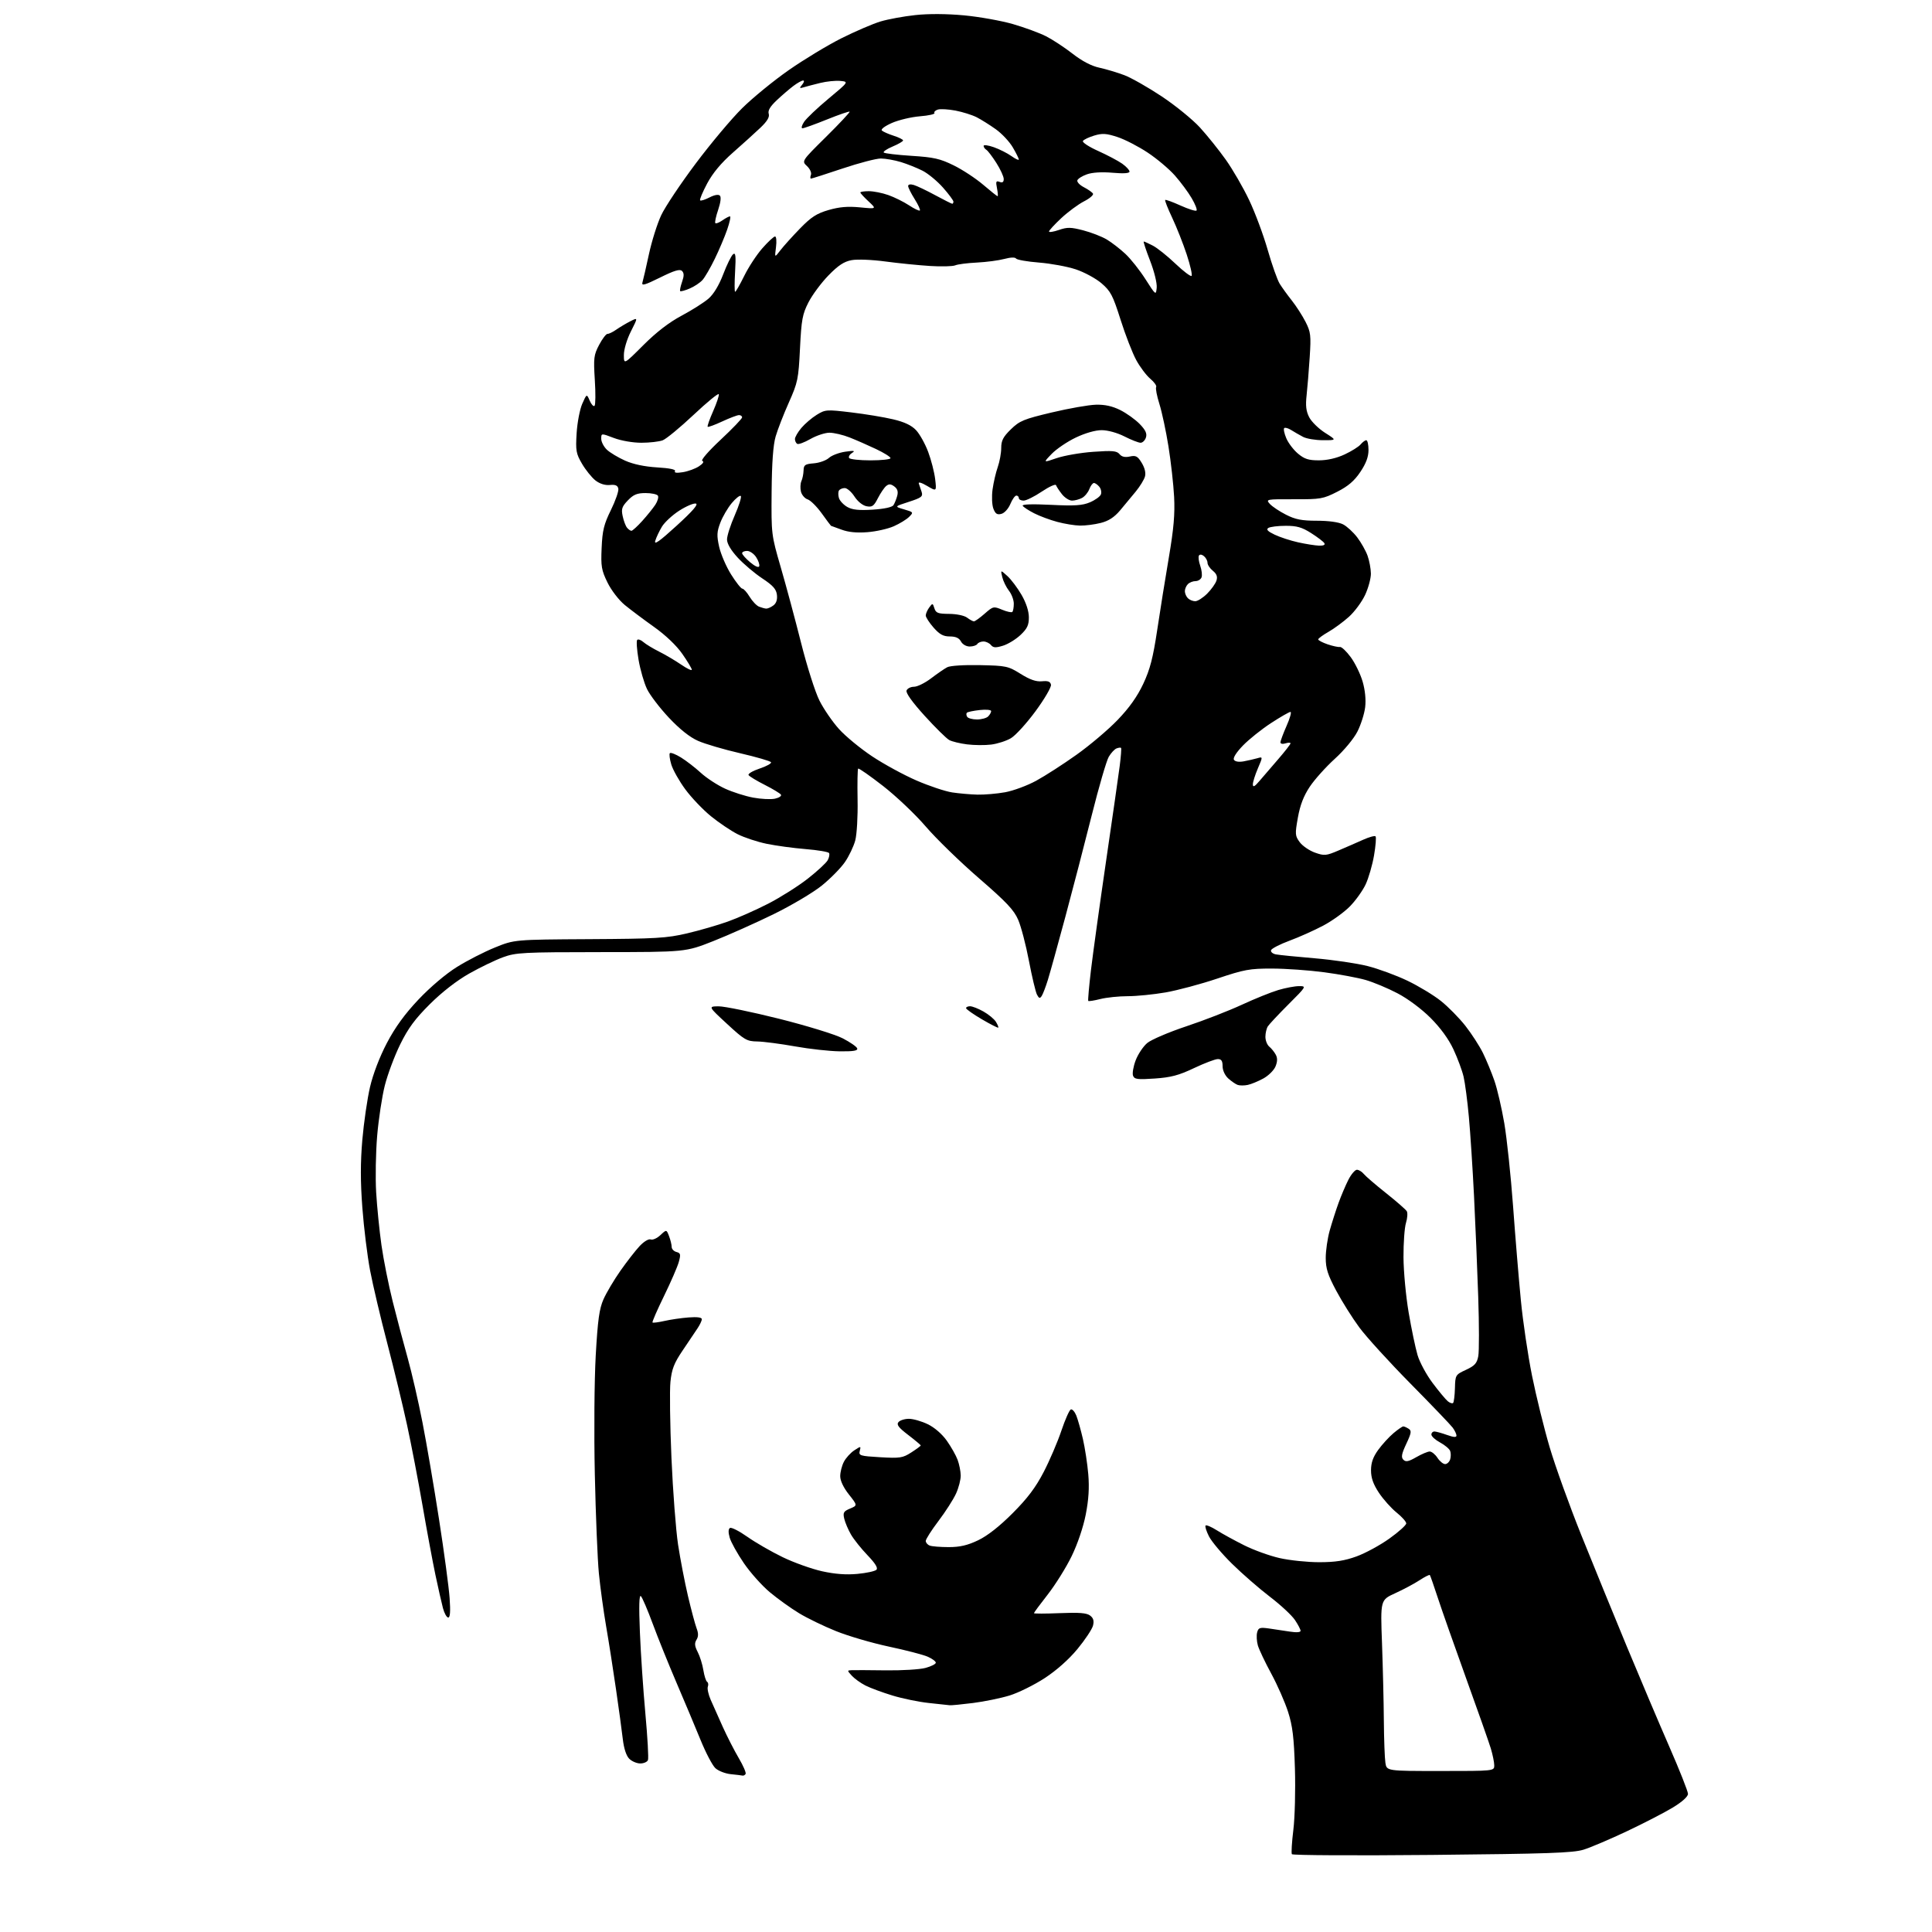 <?xml version="1.0" encoding="UTF-8" standalone="no"?>
<svg 
  version="1.1" 
  xmlns="http://www.w3.org/2000/svg" 
  xmlns:xlink="http://www.w3.org/1999/xlink" 
  xmlns:svg="http://www.w3.org/2000/svg"
  xmlns:rdf="http://www.w3.org/1999/02/22-rdf-syntax-ns#"
  xmlns:cc="http://creativecommons.org/ns#"
  xmlns:dc="http://purl.org/dc/elements/1.1/"
  viewBox="0 0 768 768"
  width="768"
  height="768"
>
<style>svg {background-color: white; }</style>"
<path stroke="none" fill="black" fill-rule="evenodd" d="M569.27,737.36C538.90,737.65 513.82,737.52 513.54,737.07C513.27,736.62 513.53,732.26 514.13,727.38C514.73,722.50 515.01,711.52 514.75,703.00C514.37,690.64 513.82,686.08 512.03,680.50C510.80,676.65 507.79,669.81 505.34,665.29C502.89,660.78 500.50,655.74 500.02,654.09C499.55,652.44 499.42,650.12 499.73,648.93C500.22,647.03 500.79,646.84 504.40,647.34C506.65,647.65 510.41,648.21 512.75,648.59C515.33,649.00 517.00,648.88 517.00,648.28C517.00,647.74 515.98,645.79 514.74,643.95C513.50,642.11 509.03,637.95 504.79,634.72C500.56,631.49 493.81,625.61 489.80,621.67C485.78,617.73 481.64,612.81 480.59,610.74C479.54,608.68 478.93,606.73 479.24,606.42C479.56,606.11 481.57,606.96 483.71,608.32C485.85,609.67 490.73,612.35 494.55,614.26C498.37,616.18 504.74,618.48 508.70,619.37C512.66,620.27 519.72,621.00 524.40,621.00C530.78,621.00 534.50,620.42 539.24,618.70C542.73,617.44 548.60,614.25 552.29,611.61C555.98,608.98 559.00,606.26 559.00,605.58C559.00,604.89 557.26,602.94 555.13,601.23C553.01,599.52 549.86,595.99 548.13,593.39C545.88,589.98 545.00,587.49 545.00,584.48C545.00,581.47 545.80,579.20 547.85,576.36C549.42,574.20 552.15,571.21 553.93,569.71C555.70,568.22 557.46,567.01 557.83,567.02C558.20,567.02 559.15,567.44 559.95,567.95C561.19,568.73 561.05,569.63 559.02,573.95C557.14,577.97 556.90,579.30 557.87,580.27C558.83,581.23 559.91,581.02 562.99,579.25C565.14,578.01 567.54,577.00 568.33,577.00C569.12,577.00 570.51,578.12 571.41,579.50C572.31,580.88 573.68,582.00 574.46,582.00C575.23,582.00 576.13,581.16 576.46,580.14C576.78,579.12 576.78,577.60 576.46,576.77C576.14,575.93 574.33,574.42 572.44,573.40C570.55,572.38 569.00,570.97 569.00,570.27C569.00,569.57 569.56,569.02 570.25,569.04C570.94,569.07 573.19,569.69 575.25,570.43C577.92,571.38 578.99,571.44 578.97,570.63C578.95,570.01 578.27,568.60 577.46,567.50C576.64,566.40 569.09,558.52 560.68,550.00C552.27,541.48 543.11,531.42 540.34,527.66C537.56,523.90 533.43,517.32 531.15,513.04C527.81,506.77 527.00,504.25 527.00,500.04C527.00,497.16 527.71,492.26 528.58,489.15C529.46,486.04 531.03,481.12 532.09,478.20C533.14,475.29 534.91,471.13 536.02,468.95C537.13,466.78 538.65,465.00 539.40,465.00C540.14,465.00 541.37,465.75 542.13,466.67C542.88,467.59 546.88,471.03 551.00,474.30C555.12,477.57 558.82,480.81 559.22,481.48C559.62,482.16 559.47,484.24 558.90,486.11C558.32,487.97 557.88,494.13 557.91,499.79C557.94,505.44 558.87,515.35 559.97,521.80C561.07,528.25 562.66,535.84 563.50,538.68C564.34,541.52 567.04,546.52 569.50,549.78C571.95,553.05 574.66,556.30 575.50,557.00C576.35,557.71 577.31,558.02 577.63,557.70C577.95,557.38 578.28,554.73 578.36,551.81C578.50,546.59 578.57,546.47 582.75,544.53C586.23,542.91 587.11,541.93 587.64,539.10C588.00,537.20 587.99,526.61 587.62,515.57C587.25,504.53 586.50,486.50 585.95,475.50C585.40,464.50 584.48,450.32 583.90,444.00C583.33,437.68 582.38,430.48 581.80,428.00C581.22,425.52 579.40,420.63 577.76,417.12C575.84,413.01 572.58,408.55 568.64,404.61C565.05,401.03 559.60,396.97 555.50,394.84C551.65,392.82 545.97,390.45 542.88,389.56C539.80,388.67 532.37,387.28 526.38,386.49C520.40,385.69 511.07,385.03 505.65,385.02C496.79,385.00 494.61,385.40 483.89,389.00C477.34,391.20 468.10,393.67 463.36,394.50C458.62,395.32 451.85,396.00 448.31,396.00C444.78,396.00 439.87,396.51 437.40,397.13C434.94,397.75 432.78,398.09 432.60,397.88C432.42,397.67 432.91,392.10 433.69,385.50C434.48,378.90 437.16,359.55 439.65,342.50C442.15,325.45 444.59,308.38 445.09,304.58C445.58,300.77 445.83,297.50 445.64,297.30C445.44,297.11 444.64,297.20 443.84,297.51C443.04,297.81 441.66,299.31 440.75,300.84C439.85,302.36 436.81,312.81 433.99,324.06C431.17,335.30 426.44,353.50 423.48,364.50C420.52,375.50 417.40,386.75 416.55,389.50C415.70,392.25 414.60,395.12 414.11,395.89C413.38,397.01 413.03,396.92 412.22,395.39C411.67,394.35 410.24,388.33 409.03,382.01C407.83,375.69 405.91,368.34 404.76,365.67C403.07,361.74 400.13,358.62 389.09,349.06C381.62,342.59 372.12,333.36 368.00,328.55C363.88,323.74 356.24,316.50 351.04,312.45C345.84,308.40 341.38,305.29 341.13,305.54C340.88,305.78 340.78,311.35 340.90,317.91C341.03,324.55 340.61,331.72 339.97,334.12C339.33,336.48 337.49,340.34 335.87,342.69C334.25,345.05 330.13,349.24 326.71,352.01C323.30,354.77 314.65,359.91 307.50,363.41C300.35,366.91 289.55,371.73 283.50,374.12C272.50,378.46 272.50,378.46 239.00,378.48C207.84,378.50 205.11,378.64 199.93,380.53C196.87,381.65 190.81,384.58 186.47,387.03C181.55,389.82 175.68,394.38 170.89,399.15C164.97,405.04 162.24,408.74 159.09,415.15C156.83,419.74 154.08,427.10 152.97,431.50C151.86,435.90 150.49,444.90 149.93,451.50C149.37,458.10 149.19,468.23 149.53,474.00C149.88,479.77 150.82,489.23 151.64,495.00C152.46,500.77 154.48,510.90 156.14,517.50C157.80,524.10 160.46,534.18 162.07,539.89C163.67,545.61 166.31,557.08 167.93,565.39C169.56,573.70 172.53,591.08 174.53,604.00C176.54,616.92 178.43,630.99 178.73,635.25C179.11,640.57 178.94,643.00 178.18,643.00C177.57,643.00 176.63,641.31 176.08,639.25C175.53,637.19 174.19,631.23 173.08,626.00C171.98,620.77 169.68,608.40 167.97,598.50C166.26,588.60 163.49,574.20 161.82,566.50C160.15,558.80 156.61,544.17 153.95,534.00C151.28,523.83 148.21,510.77 147.11,505.00C146.02,499.23 144.63,488.01 144.04,480.07C143.26,469.74 143.26,462.09 144.03,453.12C144.63,446.24 146.00,436.78 147.09,432.10C148.30,426.92 150.92,420.09 153.79,414.62C157.08,408.36 160.87,403.13 166.35,397.33C171.00,392.41 177.23,387.13 181.62,384.40C185.69,381.85 192.51,378.36 196.76,376.64C204.50,373.50 204.50,373.50 234.26,373.33C260.72,373.18 265.03,372.93 273.08,371.04C278.05,369.87 285.36,367.76 289.31,366.34C293.27,364.93 300.47,361.74 305.33,359.25C310.19,356.75 317.27,352.28 321.07,349.31C324.87,346.33 328.46,343.01 329.04,341.93C329.62,340.85 329.85,339.57 329.56,339.10C329.27,338.63 325.09,337.92 320.26,337.53C315.44,337.14 308.46,336.19 304.74,335.42C301.02,334.65 295.82,332.93 293.18,331.59C290.54,330.25 285.77,327.03 282.58,324.44C279.39,321.84 274.82,317.04 272.41,313.76C270.00,310.49 267.50,306.05 266.85,303.90C266.21,301.75 265.95,299.71 266.29,299.38C266.62,299.05 268.61,299.82 270.70,301.11C272.79,302.40 276.34,305.14 278.59,307.21C280.85,309.28 285.17,312.10 288.20,313.49C291.23,314.88 296.28,316.49 299.43,317.07C302.57,317.65 306.46,317.84 308.08,317.48C309.70,317.13 310.76,316.41 310.44,315.90C310.12,315.38 307.22,313.63 304.00,312.00C300.78,310.37 297.88,308.62 297.57,308.11C297.25,307.59 299.24,306.42 302.00,305.50C304.76,304.58 306.78,303.45 306.49,302.99C306.21,302.53 300.69,300.93 294.24,299.43C287.78,297.94 280.25,295.73 277.50,294.51C274.22,293.07 270.24,289.91 265.91,285.31C262.29,281.46 258.37,276.33 257.20,273.91C256.03,271.48 254.52,266.25 253.84,262.28C253.16,258.31 252.92,254.75 253.30,254.37C253.68,253.99 254.78,254.37 255.74,255.22C256.71,256.07 259.52,257.78 262.00,259.02C264.48,260.26 268.41,262.58 270.75,264.18C273.09,265.79 275.00,266.70 275.00,266.22C275.00,265.74 273.30,262.90 271.22,259.92C268.89,256.58 264.56,252.46 259.97,249.20C255.86,246.28 250.62,242.35 248.33,240.47C245.98,238.53 243.00,234.65 241.48,231.55C239.09,226.65 238.83,225.15 239.16,217.78C239.46,210.87 240.07,208.38 242.84,202.76C244.66,199.06 245.99,195.24 245.80,194.26C245.53,192.96 244.65,192.58 242.41,192.79C240.48,192.97 238.39,192.30 236.68,190.97C235.21,189.80 232.82,186.84 231.37,184.37C229.00,180.32 228.79,179.17 229.22,172.20C229.48,167.96 230.49,162.70 231.46,160.50C233.23,156.50 233.23,156.50 234.42,159.27C235.08,160.80 235.94,161.72 236.34,161.32C236.74,160.93 236.79,156.30 236.45,151.05C235.90,142.32 236.04,141.12 238.17,137.08C239.45,134.65 240.95,132.69 241.50,132.72C242.05,132.75 243.62,131.99 245.00,131.02C246.38,130.06 248.88,128.57 250.56,127.71C253.62,126.15 253.62,126.15 250.81,131.71C249.19,134.92 248.00,138.90 248.00,141.11C248.00,144.94 248.00,144.94 255.75,137.19C260.92,132.03 265.98,128.13 270.96,125.48C275.07,123.29 279.88,120.24 281.64,118.71C283.68,116.94 285.82,113.40 287.49,109.03C288.93,105.25 290.69,101.67 291.39,101.09C292.41,100.24 292.58,101.62 292.21,108.02C291.95,112.41 291.96,116.00 292.23,116.00C292.50,116.00 294.13,113.15 295.85,109.66C297.56,106.17 300.81,101.22 303.07,98.66C305.32,96.10 307.59,94.00 308.10,94.00C308.61,94.00 308.77,95.91 308.47,98.25C307.91,102.50 307.91,102.50 310.21,99.50C311.47,97.85 314.98,93.96 318.00,90.85C322.45,86.27 324.62,84.87 329.36,83.49C333.66,82.25 337.00,81.96 341.86,82.43C348.50,83.08 348.50,83.08 345.25,80.05C343.46,78.39 342.00,76.80 342.00,76.51C342.00,76.23 343.52,76.00 345.37,76.00C347.23,76.00 350.72,76.69 353.12,77.54C355.53,78.39 359.23,80.22 361.34,81.61C363.45,83.01 365.40,83.93 365.66,83.67C365.93,83.41 364.99,81.36 363.57,79.11C362.16,76.87 361.00,74.55 361.00,73.95C361.00,73.29 361.89,73.13 363.25,73.53C364.49,73.90 368.33,75.73 371.78,77.60C375.24,79.47 378.28,81.00 378.53,81.00C378.79,81.00 379.00,80.61 379.00,80.14C379.00,79.67 377.15,77.17 374.88,74.60C372.61,72.02 368.95,69.00 366.75,67.87C364.54,66.75 360.66,65.19 358.12,64.42C355.58,63.65 351.99,63.02 350.15,63.01C348.31,63.00 341.44,64.80 334.88,67.00C328.32,69.20 322.69,71.00 322.37,71.00C322.05,71.00 322.04,70.33 322.36,69.51C322.68,68.68 321.98,67.13 320.79,66.02C318.64,64.02 318.64,64.02 328.37,54.40C333.73,49.10 337.94,44.60 337.73,44.39C337.52,44.19 333.45,45.59 328.69,47.51C323.93,49.43 319.56,51.00 318.99,51.00C318.42,51.00 318.70,49.87 319.61,48.48C320.51,47.09 324.89,42.93 329.34,39.23C337.42,32.50 337.42,32.50 334.04,32.17C332.18,31.99 328.60,32.35 326.08,32.97C323.56,33.59 320.60,34.36 319.51,34.69C317.76,35.22 317.68,35.09 318.88,33.64C319.63,32.74 319.80,32.00 319.26,32.00C318.71,32.00 316.97,32.97 315.38,34.17C313.80,35.36 310.81,37.92 308.75,39.87C306.14,42.33 305.17,43.97 305.58,45.24C305.98,46.52 304.98,48.20 302.26,50.79C300.11,52.83 295.22,57.26 291.38,60.63C286.66,64.78 283.34,68.77 281.10,72.95C279.29,76.36 278.03,79.37 278.31,79.64C278.59,79.92 280.26,79.40 282.02,78.49C283.99,77.47 285.59,77.19 286.16,77.76C286.73,78.33 286.46,80.52 285.47,83.44C284.58,86.05 284.08,88.42 284.36,88.70C284.64,88.98 285.90,88.48 287.16,87.60C288.42,86.72 289.77,86.00 290.17,86.00C290.57,86.00 290.07,88.36 289.07,91.25C288.07,94.14 285.85,99.39 284.13,102.91C282.42,106.44 280.22,110.22 279.26,111.30C278.29,112.39 275.99,113.92 274.14,114.70C272.29,115.48 270.61,115.94 270.39,115.72C270.17,115.50 270.50,113.87 271.12,112.09C271.96,109.67 271.96,108.56 271.11,107.71C270.26,106.86 268.06,107.52 262.41,110.32C256.28,113.35 254.95,113.72 255.38,112.28C255.68,111.30 256.84,106.25 257.96,101.05C259.08,95.85 261.28,88.88 262.84,85.55C264.40,82.22 270.58,72.97 276.56,65.00C282.54,57.02 290.85,47.12 295.03,43.00C299.20,38.88 307.54,32.06 313.56,27.86C319.58,23.66 329.00,17.96 334.50,15.20C340.00,12.45 346.98,9.45 350.00,8.54C353.02,7.63 359.28,6.48 363.91,5.99C369.21,5.42 376.38,5.47 383.29,6.11C389.32,6.68 398.05,8.24 402.68,9.58C407.32,10.93 413.23,13.10 415.81,14.41C418.39,15.72 423.13,18.83 426.34,21.33C430.14,24.29 433.87,26.24 437.01,26.91C439.66,27.48 444.12,28.82 446.94,29.88C449.75,30.95 456.48,34.78 461.89,38.38C467.31,41.99 474.11,47.53 477.00,50.69C479.90,53.86 484.51,59.61 487.26,63.47C490.01,67.34 494.19,74.55 496.54,79.50C498.90,84.45 502.22,93.36 503.92,99.30C505.62,105.23 507.77,111.31 508.70,112.80C509.62,114.28 511.80,117.30 513.55,119.50C515.29,121.70 517.73,125.50 518.98,127.95C521.03,131.98 521.19,133.31 520.63,141.95C520.29,147.20 519.74,154.01 519.40,157.09C518.93,161.29 519.19,163.47 520.44,165.89C521.36,167.66 524.20,170.44 526.75,172.06C531.39,175.00 531.39,175.00 525.95,174.99C522.95,174.99 519.38,174.40 518.00,173.67C516.62,172.95 514.51,171.73 513.30,170.97C512.08,170.20 510.82,169.85 510.49,170.18C510.15,170.51 510.52,172.32 511.31,174.19C512.09,176.06 514.17,178.81 515.94,180.30C518.53,182.48 520.16,183.00 524.33,182.99C527.63,182.98 531.31,182.14 534.50,180.65C537.25,179.37 540.12,177.57 540.87,176.66C541.63,175.75 542.64,175.00 543.12,175.00C543.61,175.00 544.00,176.75 544.00,178.89C544.00,181.61 543.03,184.22 540.75,187.61C538.37,191.16 535.91,193.27 531.57,195.48C525.98,198.32 524.97,198.50 514.35,198.46C503.33,198.42 503.11,198.46 504.78,200.32C505.73,201.36 508.62,203.29 511.22,204.61C514.96,206.51 517.50,207.00 523.52,207.00C528.16,207.00 532.18,207.56 533.89,208.44C535.42,209.23 537.95,211.56 539.51,213.60C541.07,215.65 542.92,218.94 543.63,220.91C544.33,222.88 544.93,226.07 544.95,228.00C544.97,229.93 543.93,233.75 542.65,236.50C541.36,239.25 538.48,243.15 536.24,245.17C534.00,247.19 530.33,249.89 528.09,251.17C525.85,252.45 524.01,253.80 524.01,254.17C524.00,254.54 525.69,255.42 527.75,256.13C529.81,256.83 532.02,257.30 532.65,257.18C533.28,257.06 535.21,258.88 536.94,261.23C538.67,263.58 540.79,267.94 541.66,270.92C542.65,274.31 543.03,278.11 542.68,281.09C542.37,283.70 540.98,288.08 539.60,290.80C538.16,293.63 534.31,298.28 530.62,301.63C527.06,304.86 522.59,309.84 520.68,312.70C518.23,316.37 516.82,320.00 515.93,324.99C514.75,331.62 514.80,332.25 516.67,334.79C517.78,336.28 520.50,338.14 522.72,338.93C526.46,340.25 527.14,340.19 532.13,338.06C535.08,336.81 539.46,334.89 541.85,333.82C544.24,332.74 546.47,332.13 546.80,332.46C547.13,332.79 546.86,336.20 546.20,340.04C545.54,343.87 544.04,349.05 542.87,351.55C541.70,354.04 538.89,357.98 536.62,360.29C534.35,362.61 529.58,366.05 526.00,367.95C522.42,369.84 516.39,372.55 512.58,373.95C508.78,375.36 505.48,377.06 505.26,377.72C505.04,378.38 505.90,379.13 507.18,379.38C508.46,379.63 515.44,380.33 522.70,380.94C529.97,381.56 539.42,382.95 543.70,384.04C547.99,385.13 555.10,387.75 559.50,389.86C563.90,391.97 569.87,395.58 572.76,397.88C575.65,400.18 580.04,404.64 582.51,407.78C584.98,410.93 588.13,415.80 589.51,418.61C590.89,421.43 592.93,426.38 594.05,429.61C595.18,432.85 596.94,440.45 597.98,446.50C599.01,452.55 600.58,467.40 601.47,479.50C602.35,491.60 603.74,508.40 604.56,516.83C605.37,525.27 607.38,538.81 609.02,546.94C610.66,555.06 613.81,567.85 616.03,575.36C618.25,582.87 623.90,598.57 628.60,610.25C633.30,621.94 641.44,641.85 646.68,654.50C651.93,667.15 659.55,685.11 663.61,694.41C667.68,703.72 671.00,712.12 671.00,713.09C671.00,714.18 668.69,716.26 665.01,718.50C661.71,720.50 653.50,724.74 646.76,727.93C640.02,731.11 632.25,734.42 629.50,735.27C625.33,736.57 615.29,736.91 569.27,737.36zM295.19,705.83C294.81,705.74 292.70,705.48 290.50,705.26C288.30,705.04 285.54,703.96 284.36,702.86C283.19,701.77 280.55,696.73 278.49,691.68C276.43,686.63 272.14,676.42 268.96,669.00C265.78,661.58 261.51,651.00 259.48,645.50C257.45,640.00 255.33,635.05 254.77,634.50C254.07,633.82 253.94,638.38 254.37,648.84C254.71,657.27 255.69,671.85 256.55,681.23C257.41,690.61 257.87,698.89 257.58,699.64C257.30,700.39 255.92,701.00 254.53,701.00C253.14,701.00 251.16,700.16 250.13,699.13C248.96,697.96 248.01,695.07 247.58,691.38C247.21,688.15 245.99,679.20 244.87,671.50C243.76,663.80 242.00,652.55 240.95,646.50C239.91,640.45 238.61,631.00 238.07,625.50C237.53,620.00 236.80,602.23 236.45,586.00C236.09,569.54 236.26,548.70 236.81,538.85C237.62,524.65 238.22,520.28 239.90,516.48C241.05,513.89 244.08,508.78 246.64,505.13C249.20,501.49 252.64,497.07 254.27,495.33C255.98,493.51 257.85,492.39 258.67,492.70C259.46,493.01 261.19,492.23 262.52,490.98C264.94,488.71 264.94,488.71 265.97,491.42C266.54,492.91 267.00,494.82 267.00,495.66C267.00,496.50 267.85,497.41 268.89,497.68C270.54,498.11 270.67,498.63 269.83,501.66C269.30,503.58 266.64,509.69 263.93,515.24C261.22,520.79 259.17,525.50 259.38,525.71C259.59,525.92 261.72,525.64 264.13,525.10C266.53,524.55 270.86,523.92 273.75,523.70C277.16,523.44 279.00,523.68 278.99,524.40C278.99,525.00 278.20,526.66 277.24,528.09C276.29,529.51 273.62,533.47 271.33,536.88C267.94,541.90 267.03,544.25 266.51,549.29C266.16,552.70 266.34,566.30 266.91,579.50C267.48,592.70 268.67,608.23 269.54,614.00C270.42,619.77 272.20,629.00 273.49,634.50C274.79,640.00 276.33,645.75 276.91,647.28C277.67,649.28 277.66,650.57 276.86,651.84C276.02,653.20 276.13,654.35 277.35,656.71C278.23,658.40 279.24,661.65 279.60,663.92C279.97,666.19 280.63,668.27 281.09,668.55C281.54,668.83 281.67,669.69 281.38,670.46C281.08,671.23 281.59,673.58 282.50,675.68C283.41,677.78 285.59,682.65 287.33,686.50C289.07,690.35 291.94,695.94 293.70,698.93C295.46,701.91 296.67,704.72 296.39,705.18C296.11,705.63 295.57,705.92 295.19,705.83zM572.61,704.00C594.00,704.00 594.00,704.00 593.99,701.75C593.98,700.51 593.36,697.48 592.61,695.00C591.85,692.52 587.42,679.92 582.75,667.00C578.09,654.08 573.02,639.67 571.50,635.00C569.97,630.33 568.57,626.32 568.38,626.10C568.20,625.89 566.34,626.82 564.27,628.18C562.20,629.54 557.85,631.86 554.62,633.33C548.73,636.01 548.73,636.01 549.37,653.26C549.71,662.74 550.05,676.58 550.10,684.00C550.16,691.42 550.44,698.96 550.72,700.75C551.22,704.00 551.22,704.00 572.61,704.00zM377.53,677.86C376.96,677.79 373.25,677.39 369.27,676.97C365.30,676.55 358.78,675.22 354.79,674.00C350.79,672.79 345.94,670.99 344.01,670.01C342.08,669.02 339.64,667.26 338.60,666.11C336.72,664.04 336.72,664.00 338.60,663.92C339.64,663.87 345.73,663.91 352.13,663.99C358.53,664.07 365.62,663.64 367.88,663.03C370.15,662.42 372.00,661.48 372.00,660.95C372.00,660.41 370.54,659.33 368.75,658.55C366.96,657.77 360.01,655.96 353.30,654.54C346.59,653.11 337.14,650.34 332.31,648.39C327.47,646.44 320.86,643.24 317.63,641.27C314.39,639.31 309.18,635.57 306.06,632.97C302.93,630.37 298.27,625.15 295.69,621.37C293.11,617.59 290.58,613.04 290.07,611.26C289.46,609.14 289.50,607.81 290.18,607.39C290.74,607.04 293.86,608.63 297.11,610.92C300.36,613.21 306.66,616.84 311.11,618.99C315.56,621.15 322.60,623.66 326.74,624.59C331.90,625.73 336.34,626.07 340.82,625.65C344.42,625.32 347.82,624.58 348.39,624.01C349.09,623.31 347.97,621.49 344.86,618.24C342.35,615.63 339.39,611.92 338.28,610.00C337.17,608.08 335.96,605.25 335.60,603.71C335.03,601.29 335.34,600.76 337.92,599.68C340.89,598.43 340.89,598.43 337.45,594.07C335.31,591.37 334.00,588.62 334.00,586.81C334.00,585.21 334.65,582.64 335.45,581.10C336.25,579.56 338.11,577.50 339.60,576.53C342.23,574.80 342.28,574.81 341.77,576.76C341.29,578.62 341.86,578.80 349.87,579.27C357.75,579.73 358.83,579.57 362.25,577.37C364.31,576.05 366.00,574.80 366.00,574.59C366.00,574.39 363.76,572.51 361.03,570.42C357.19,567.49 356.31,566.33 357.15,565.32C357.75,564.59 359.62,564.00 361.31,564.00C362.99,564.00 366.37,564.97 368.81,566.15C371.49,567.45 374.49,570.05 376.38,572.72C378.09,575.14 380.03,578.56 380.67,580.32C381.32,582.07 381.87,584.85 381.90,586.50C381.93,588.15 381.10,591.39 380.05,593.70C379.00,596.01 375.86,600.92 373.07,604.60C370.28,608.28 368.00,611.86 368.00,612.54C368.00,613.23 368.71,614.06 369.58,614.39C370.45,614.73 373.86,615.00 377.14,615.00C381.59,615.00 384.59,614.30 388.81,612.29C392.52,610.52 397.29,606.78 402.52,601.54C408.45,595.60 411.68,591.31 414.88,585.15C417.26,580.56 420.43,573.16 421.92,568.71C423.42,564.26 425.11,560.46 425.68,560.27C426.26,560.08 427.23,561.18 427.85,562.71C428.46,564.25 429.64,568.42 430.47,572.00C431.29,575.58 432.26,581.90 432.61,586.06C433.06,591.37 432.76,596.15 431.60,602.06C430.62,607.07 428.34,613.81 425.98,618.64C423.80,623.12 419.53,629.95 416.51,633.82C413.48,637.69 411.00,641.04 411.00,641.26C411.00,641.49 415.61,641.48 421.25,641.25C428.95,640.93 431.95,641.16 433.32,642.20C434.65,643.20 434.96,644.29 434.49,646.20C434.12,647.64 431.35,651.82 428.33,655.48C424.89,659.65 420.01,663.99 415.29,667.07C411.14,669.78 404.88,672.88 401.37,673.97C397.86,675.05 391.29,676.40 386.77,676.97C382.25,677.54 378.09,677.94 377.53,677.86zM496.00,431.27C494.62,431.56 492.82,431.56 492.00,431.27C491.18,430.98 489.49,429.82 488.25,428.70C486.93,427.50 486.00,425.48 486.00,423.83C486.00,421.72 485.52,421.00 484.10,421.00C483.06,421.00 478.80,422.62 474.64,424.59C468.60,427.46 465.48,428.29 459.06,428.73C452.16,429.21 450.96,429.05 450.40,427.60C450.05,426.68 450.52,423.93 451.45,421.49C452.38,419.05 454.45,415.96 456.04,414.62C457.63,413.28 464.65,410.28 471.65,407.95C478.65,405.62 488.55,401.77 493.65,399.40C498.75,397.04 505.28,394.40 508.15,393.55C511.02,392.70 514.73,392.00 516.40,392.00C519.40,392.00 519.34,392.10 512.18,399.25C508.19,403.24 504.50,407.18 503.98,408.00C503.46,408.82 503.02,410.68 503.02,412.13C503.01,413.57 503.70,415.34 504.55,416.05C505.41,416.75 506.57,418.20 507.14,419.26C507.86,420.60 507.82,422.01 507.03,423.94C506.40,425.46 504.22,427.61 502.19,428.72C500.16,429.83 497.38,430.98 496.00,431.27zM333.83,417.92C329.80,417.87 321.77,416.99 316.00,415.95C310.23,414.92 303.48,414.04 301.00,414.00C296.86,413.94 295.90,413.38 289.00,407.00C281.50,400.07 281.50,400.07 285.69,400.03C287.99,400.02 298.79,402.24 309.69,404.97C320.61,407.71 331.93,411.19 334.92,412.72C337.90,414.25 340.53,416.06 340.75,416.75C341.06,417.68 339.28,417.98 333.83,417.92zM396.82,408.50C396.64,408.67 393.70,407.17 390.27,405.16C386.84,403.15 384.03,401.16 384.02,400.75C384.01,400.34 384.73,400.00 385.61,400.00C386.50,400.00 388.89,400.93 390.92,402.08C392.95,403.22 395.18,405.06 395.88,406.17C396.57,407.28 396.99,408.33 396.82,408.50zM388.57,315.88C391.35,315.94 396.30,315.52 399.57,314.93C402.83,314.33 408.39,312.28 411.91,310.35C415.44,308.43 422.64,303.79 427.91,300.04C433.19,296.29 440.54,290.07 444.26,286.20C448.91,281.37 452.08,276.90 454.46,271.84C457.17,266.06 458.34,261.52 460.00,250.50C461.15,242.80 463.24,229.75 464.65,221.50C466.58,210.16 467.08,204.30 466.73,197.50C466.47,192.55 465.46,183.55 464.49,177.50C463.53,171.45 461.90,163.85 460.89,160.62C459.87,157.39 459.29,154.34 459.59,153.86C459.89,153.38 458.84,151.90 457.27,150.57C455.70,149.25 453.17,145.90 451.67,143.13C450.16,140.36 447.36,133.15 445.45,127.11C442.36,117.37 441.50,115.73 437.85,112.60C435.58,110.66 430.97,108.17 427.61,107.06C424.25,105.95 417.68,104.74 413.00,104.37C408.32,104.00 404.23,103.28 403.89,102.77C403.53,102.21 401.70,102.27 399.25,102.93C397.02,103.53 392.12,104.18 388.35,104.37C384.58,104.55 380.69,105.05 379.71,105.48C378.72,105.90 374.22,106.02 369.71,105.73C365.19,105.45 357.23,104.65 352.00,103.95C346.63,103.23 340.76,102.99 338.50,103.42C335.50,103.98 333.21,105.49 329.31,109.50C326.45,112.44 322.89,117.24 321.39,120.17C318.98,124.87 318.58,127.03 318.01,138.50C317.41,150.71 317.14,152.01 313.58,160.00C311.49,164.68 309.13,170.75 308.33,173.50C307.34,176.89 306.83,183.98 306.73,195.50C306.59,212.40 306.61,212.58 310.36,225.50C312.44,232.65 316.07,246.15 318.43,255.50C320.80,264.92 324.07,275.19 325.77,278.54C327.44,281.86 330.92,286.92 333.50,289.79C336.07,292.65 342.00,297.54 346.68,300.65C351.35,303.76 359.30,308.09 364.34,310.27C369.38,312.46 375.75,314.58 378.50,315.00C381.25,315.41 385.78,315.81 388.57,315.88zM500.61,310.50C502.02,308.85 505.38,304.94 508.08,301.82C510.79,298.69 513.00,295.85 513.00,295.50C513.00,295.15 512.10,295.15 511.00,295.50C509.88,295.86 509.00,295.68 509.00,295.10C509.00,294.52 510.10,291.57 511.44,288.53C512.79,285.49 513.48,283.00 512.98,283.00C512.47,283.00 509.01,284.99 505.28,287.42C501.55,289.84 496.54,293.85 494.13,296.32C491.47,299.07 490.06,301.28 490.51,302.02C490.97,302.76 492.45,303.00 494.38,302.65C496.09,302.33 498.52,301.78 499.77,301.42C502.03,300.76 502.03,300.76 500.02,305.46C498.91,308.05 498.01,310.92 498.03,311.83C498.05,313.05 498.74,312.70 500.61,310.50zM394.00,295.98C391.52,296.29 387.22,296.25 384.43,295.90C381.64,295.55 378.46,294.78 377.36,294.19C376.25,293.60 371.85,289.26 367.57,284.55C362.63,279.11 360.00,275.44 360.37,274.49C360.68,273.67 362.01,273.00 363.32,273.00C364.64,273.00 367.69,271.50 370.11,269.66C372.52,267.82 375.41,265.83 376.53,265.24C377.70,264.62 383.16,264.27 389.53,264.40C399.98,264.62 400.75,264.78 405.72,267.88C409.44,270.20 411.88,271.04 414.19,270.82C416.61,270.58 417.53,270.93 417.78,272.20C417.97,273.13 415.21,277.86 411.65,282.70C408.09,287.54 403.68,292.38 401.84,293.46C400.00,294.54 396.48,295.67 394.00,295.98zM388.36,286.00C390.14,286.00 392.14,285.46 392.80,284.80C393.46,284.14 394.00,283.18 394.00,282.67C394.00,282.16 391.96,281.97 389.45,282.25C386.95,282.53 384.65,283.01 384.35,283.32C384.05,283.62 384.10,284.35 384.46,284.93C384.82,285.52 386.58,286.00 388.36,286.00zM398.69,256.68C395.79,257.57 394.84,257.51 393.91,256.40C393.28,255.63 391.94,255.00 390.94,255.00C389.94,255.00 388.84,255.45 388.50,256.00C388.16,256.55 386.80,257.00 385.48,257.00C384.09,257.00 382.62,256.15 382.00,255.00C381.26,253.61 379.91,253.00 377.57,253.00C374.97,253.00 373.50,252.19 371.10,249.47C369.40,247.52 368.00,245.36 368.00,244.66C368.00,243.96 368.62,242.54 369.37,241.50C370.70,239.69 370.77,239.70 371.44,241.81C372.03,243.69 372.88,244.00 377.32,244.03C380.28,244.05 383.33,244.69 384.44,245.53C385.51,246.34 386.73,247.00 387.16,247.00C387.58,247.00 389.49,245.63 391.40,243.96C394.76,241.01 394.97,240.96 398.35,242.37C400.27,243.17 402.10,243.57 402.42,243.25C402.74,242.93 403.00,241.45 403.00,239.97C403.00,238.48 402.13,236.16 401.06,234.81C400.00,233.45 398.81,231.03 398.42,229.42C397.72,226.50 397.72,226.50 400.47,229.00C401.98,230.38 404.51,233.75 406.10,236.50C407.91,239.65 408.98,242.94 408.99,245.38C409.00,248.49 408.34,249.89 405.66,252.42C403.82,254.15 400.69,256.07 398.69,256.68zM304.56,241.93C305.14,241.97 306.42,241.42 307.39,240.70C308.57,239.84 309.06,238.42 308.84,236.47C308.57,234.19 307.28,232.74 303.00,229.91C299.98,227.91 295.59,224.20 293.25,221.66C290.52,218.69 289.00,216.11 289.00,214.44C289.00,213.01 290.38,208.68 292.08,204.83C293.77,200.97 294.85,197.52 294.48,197.16C294.11,196.80 292.50,198.06 290.91,199.96C289.31,201.86 287.26,205.37 286.35,207.75C284.95,211.42 284.88,212.88 285.88,217.38C286.54,220.29 288.66,225.22 290.61,228.34C292.56,231.45 294.58,234.00 295.09,234.00C295.61,234.00 296.91,235.45 297.99,237.23C299.07,239.01 300.75,240.77 301.73,241.16C302.70,241.54 303.98,241.89 304.56,241.93zM475.12,239.00C476.07,239.00 478.20,237.64 479.86,235.99C481.52,234.33 483.18,231.99 483.56,230.80C484.06,229.23 483.66,228.14 482.13,226.90C480.96,225.95 480.00,224.52 480.00,223.71C480.00,222.91 479.37,221.72 478.59,221.07C477.76,220.38 476.94,220.29 476.60,220.84C476.28,221.35 476.51,223.18 477.11,224.90C477.71,226.62 477.95,228.69 477.63,229.51C477.32,230.33 476.24,231.00 475.23,231.00C474.22,231.00 472.86,231.54 472.20,232.20C471.54,232.86 471.00,234.12 471.00,235.00C471.00,235.88 471.54,237.14 472.20,237.80C472.86,238.46 474.18,239.00 475.12,239.00zM301.81,225.08C302.02,224.45 301.46,222.83 300.57,221.47C299.68,220.11 298.06,219.00 296.98,219.00C295.89,219.00 295.00,219.41 295.00,219.91C295.00,220.41 296.45,222.04 298.21,223.52C300.15,225.16 301.58,225.77 301.81,225.08zM268.99,208.96C275.43,203.08 277.74,200.40 276.59,200.17C275.67,199.99 272.71,201.26 269.99,203.01C267.28,204.75 264.20,207.60 263.14,209.34C262.09,211.08 260.89,213.61 260.48,214.96C259.92,216.79 262.10,215.25 268.99,208.96zM524.31,216.90C526.11,216.96 526.88,216.61 526.44,215.90C526.07,215.30 523.70,213.50 521.18,211.90C517.54,209.59 515.48,209.00 511.05,209.02C508.00,209.02 504.91,209.41 504.18,209.87C503.23,210.47 503.93,211.22 506.68,212.53C508.78,213.54 512.98,214.91 516.00,215.58C519.02,216.25 522.76,216.84 524.31,216.90zM344.78,211.55C340.56,211.88 337.19,211.55 334.50,210.53C332.30,209.71 330.43,209.02 330.34,209.02C330.26,209.01 328.60,206.79 326.66,204.09C324.72,201.39 322.20,198.88 321.07,198.52C319.93,198.16 318.73,196.77 318.39,195.44C318.06,194.10 318.14,192.22 318.57,191.25C319.01,190.29 319.39,188.38 319.43,187.00C319.49,184.82 320.01,184.46 323.50,184.18C325.70,184.00 328.40,183.04 329.50,182.04C330.60,181.03 333.52,179.92 336.00,179.56C339.50,179.06 340.11,179.16 338.73,180.02C337.75,180.63 337.22,181.55 337.54,182.06C337.86,182.58 341.69,183.00 346.06,183.00C350.43,183.00 354.00,182.60 354.00,182.12C354.00,181.63 351.41,180.01 348.25,178.51C345.09,177.01 340.35,174.93 337.71,173.89C335.08,172.85 331.48,172.01 329.71,172.01C327.95,172.02 324.54,173.14 322.15,174.51C319.76,175.88 317.40,176.75 316.90,176.44C316.41,176.13 316.00,175.27 316.00,174.52C316.00,173.77 317.14,171.79 318.54,170.13C319.94,168.47 322.68,166.12 324.64,164.91C328.08,162.79 328.55,162.76 338.35,163.93C343.93,164.59 351.43,165.83 355.00,166.68C359.52,167.74 362.31,169.06 364.14,170.99C365.59,172.53 367.76,176.41 368.96,179.63C370.17,182.85 371.41,187.71 371.74,190.43C372.32,195.39 372.32,195.39 368.54,193.16C366.32,191.85 364.96,191.46 365.24,192.21C365.51,192.92 366.02,194.43 366.37,195.56C366.94,197.37 366.29,197.87 361.26,199.49C355.50,201.35 355.50,201.35 359.37,202.48C363.14,203.58 363.20,203.66 361.39,205.46C360.38,206.48 357.63,208.16 355.30,209.19C352.96,210.23 348.23,211.29 344.78,211.55zM251.01,211.00C251.42,211.00 253.36,209.24 255.31,207.08C257.25,204.93 259.59,202.02 260.51,200.63C261.42,199.23 261.88,197.62 261.53,197.04C261.17,196.47 258.97,196.00 256.63,196.00C253.24,196.00 251.81,196.59 249.59,198.91C247.23,201.37 246.91,202.33 247.52,205.16C247.91,207.00 248.68,209.06 249.24,209.75C249.79,210.44 250.59,211.00 251.01,211.00zM429.31,208.93C427.21,208.90 423.14,208.23 420.25,207.45C417.36,206.68 413.23,205.14 411.07,204.03C408.91,202.93 406.87,201.59 406.54,201.06C406.16,200.45 410.24,200.31 417.72,200.68C427.20,201.15 430.24,200.95 433.26,199.68C435.33,198.80 437.30,197.39 437.63,196.53C437.95,195.68 437.67,194.31 436.99,193.49C436.31,192.67 435.35,192.00 434.85,192.00C434.36,192.00 433.53,193.10 433.02,194.44C432.51,195.78 431.20,197.36 430.11,197.94C429.02,198.52 427.23,199.00 426.14,199.00C425.04,199.00 423.24,197.85 422.14,196.45C421.04,195.05 419.98,193.44 419.79,192.87C419.60,192.30 417.05,193.45 414.12,195.42C411.19,197.39 407.94,199.00 406.90,199.00C405.85,199.00 405.00,198.55 405.00,198.00C405.00,197.45 404.56,197.00 404.01,197.00C403.47,197.00 402.40,198.51 401.63,200.35C400.84,202.24 399.28,203.96 398.06,204.27C396.37,204.72 395.67,204.25 394.88,202.19C394.32,200.71 394.18,197.34 394.56,194.54C394.94,191.79 395.87,187.79 396.63,185.64C397.38,183.50 398.00,180.10 398.00,178.08C398.00,175.14 398.76,173.66 401.84,170.66C405.29,167.29 406.93,166.61 418.09,163.96C424.91,162.34 432.81,160.95 435.63,160.88C439.19,160.78 442.17,161.44 445.34,163.02C447.85,164.28 451.32,166.77 453.05,168.55C455.38,170.95 456.02,172.35 455.53,173.90C455.17,175.05 454.21,176.00 453.40,176.00C452.59,176.00 449.71,174.88 447.00,173.50C444.10,172.03 440.36,171.00 437.93,171.00C435.41,171.00 431.38,172.15 427.64,173.94C424.26,175.55 419.95,178.47 418.06,180.43C414.63,183.98 414.63,183.98 420.06,182.11C423.05,181.09 429.60,179.95 434.61,179.60C442.20,179.06 443.93,179.21 445.02,180.52C445.91,181.60 447.20,181.89 449.13,181.47C451.52,180.95 452.23,181.32 453.86,184.01C455.07,186.01 455.55,188.00 455.14,189.43C454.79,190.68 453.15,193.35 451.50,195.37C449.85,197.39 447.03,200.78 445.24,202.91C442.93,205.63 440.68,207.10 437.55,207.88C435.11,208.50 431.40,208.97 429.31,208.93zM346.90,202.60C351.46,202.31 354.63,201.63 355.16,200.82C355.63,200.09 356.31,198.42 356.66,197.09C357.11,195.40 356.76,194.30 355.48,193.36C354.09,192.34 353.34,192.31 352.26,193.20C351.49,193.84 350.01,196.03 348.97,198.05C347.37,201.19 346.70,201.67 344.47,201.24C342.93,200.95 340.95,199.35 339.67,197.38C338.48,195.54 336.74,194.02 335.81,194.01C334.88,194.01 333.84,194.45 333.49,195.01C333.15,195.56 333.16,196.92 333.50,198.01C333.85,199.11 335.34,200.69 336.82,201.53C338.80,202.66 341.42,202.94 346.90,202.60zM271.45,187.70C273.52,187.37 276.39,186.32 277.84,185.37C279.48,184.29 279.98,183.49 279.19,183.23C278.46,182.99 281.54,179.41 286.46,174.81C291.16,170.42 295.00,166.41 295.00,165.91C295.00,165.41 294.44,165.00 293.75,165.01C293.06,165.02 290.07,166.15 287.10,167.53C284.14,168.91 281.53,169.86 281.31,169.65C281.09,169.43 282.07,166.64 283.48,163.45C284.89,160.25 285.91,157.22 285.73,156.70C285.56,156.19 281.05,159.88 275.71,164.91C270.36,169.94 264.84,174.49 263.43,175.03C262.02,175.56 258.20,176.00 254.95,176.00C251.54,176.00 246.89,175.19 244.01,174.10C239.00,172.19 239.00,172.19 239.00,174.42C239.00,175.65 240.02,177.61 241.26,178.78C242.51,179.95 245.77,181.90 248.51,183.12C251.72,184.55 256.26,185.50 261.23,185.80C266.17,186.09 268.73,186.63 268.32,187.28C267.91,187.96 268.99,188.10 271.45,187.70zM459.81,114.35C459.98,112.56 458.83,107.89 457.16,103.60C455.54,99.42 454.41,96.00 454.66,96.00C454.90,96.00 456.53,96.74 458.27,97.64C460.01,98.54 464.05,101.76 467.23,104.80C470.41,107.83 473.31,110.02 473.67,109.67C474.03,109.31 473.16,105.49 471.74,101.17C470.32,96.86 467.73,90.31 465.98,86.60C464.23,82.90 462.97,79.70 463.18,79.49C463.39,79.28 466.14,80.28 469.29,81.71C472.45,83.13 475.30,84.03 475.64,83.70C475.97,83.36 475.11,81.16 473.72,78.80C472.34,76.43 469.34,72.38 467.06,69.80C464.78,67.21 459.90,63.09 456.21,60.65C452.52,58.20 447.11,55.41 444.18,54.46C439.77,53.02 438.20,52.92 434.97,53.89C432.83,54.53 430.81,55.50 430.48,56.04C430.14,56.58 432.87,58.37 436.53,60.01C440.20,61.66 444.50,63.94 446.10,65.07C447.69,66.21 449.00,67.61 449.00,68.20C449.00,68.90 446.71,69.06 442.25,68.67C438.01,68.30 434.23,68.53 432.08,69.29C430.19,69.95 428.48,71.04 428.26,71.69C428.05,72.35 429.22,73.58 430.87,74.43C432.52,75.29 434.14,76.42 434.47,76.95C434.80,77.49 433.19,78.88 430.89,80.05C428.60,81.23 424.53,84.23 421.86,86.73C419.19,89.23 417.00,91.61 417.00,92.02C417.00,92.43 418.76,92.16 420.92,91.42C424.26,90.26 425.68,90.29 430.61,91.57C433.79,92.40 437.99,94.03 439.94,95.19C441.90,96.36 445.23,98.93 447.35,100.91C449.47,102.88 453.07,107.42 455.35,111.00C459.45,117.42 459.50,117.46 459.81,114.35zM396.56,78.00C396.77,78.00 396.66,76.57 396.32,74.83C395.78,72.16 395.94,71.76 397.34,72.30C398.50,72.75 399.00,72.40 399.00,71.16C399.00,70.19 397.69,67.33 396.10,64.82C394.50,62.30 392.70,59.93 392.10,59.56C391.49,59.19 391.00,58.48 391.00,57.99C391.00,57.49 392.83,57.73 395.07,58.52C397.30,59.31 400.45,60.90 402.07,62.05C403.68,63.20 405.00,63.81 405.00,63.41C405.00,63.00 403.92,60.83 402.60,58.58C401.28,56.32 398.24,53.08 395.85,51.38C393.46,49.67 390.04,47.53 388.25,46.61C386.46,45.70 382.67,44.51 379.82,43.96C376.96,43.42 373.81,43.24 372.80,43.56C371.79,43.88 371.19,44.50 371.46,44.94C371.73,45.37 369.12,45.96 365.66,46.23C362.21,46.51 357.19,47.71 354.51,48.89C351.68,50.15 350.03,51.40 350.57,51.90C351.08,52.37 353.19,53.30 355.25,53.96C357.31,54.62 359.00,55.46 358.99,55.83C358.98,56.20 357.11,57.29 354.82,58.25C352.53,59.21 350.95,60.29 351.31,60.64C351.66,60.99 356.63,61.58 362.36,61.95C371.22,62.51 373.72,63.08 379.13,65.75C382.64,67.47 387.90,70.94 390.83,73.44C393.76,75.95 396.34,78.00 396.56,78.00z" />

</svg>